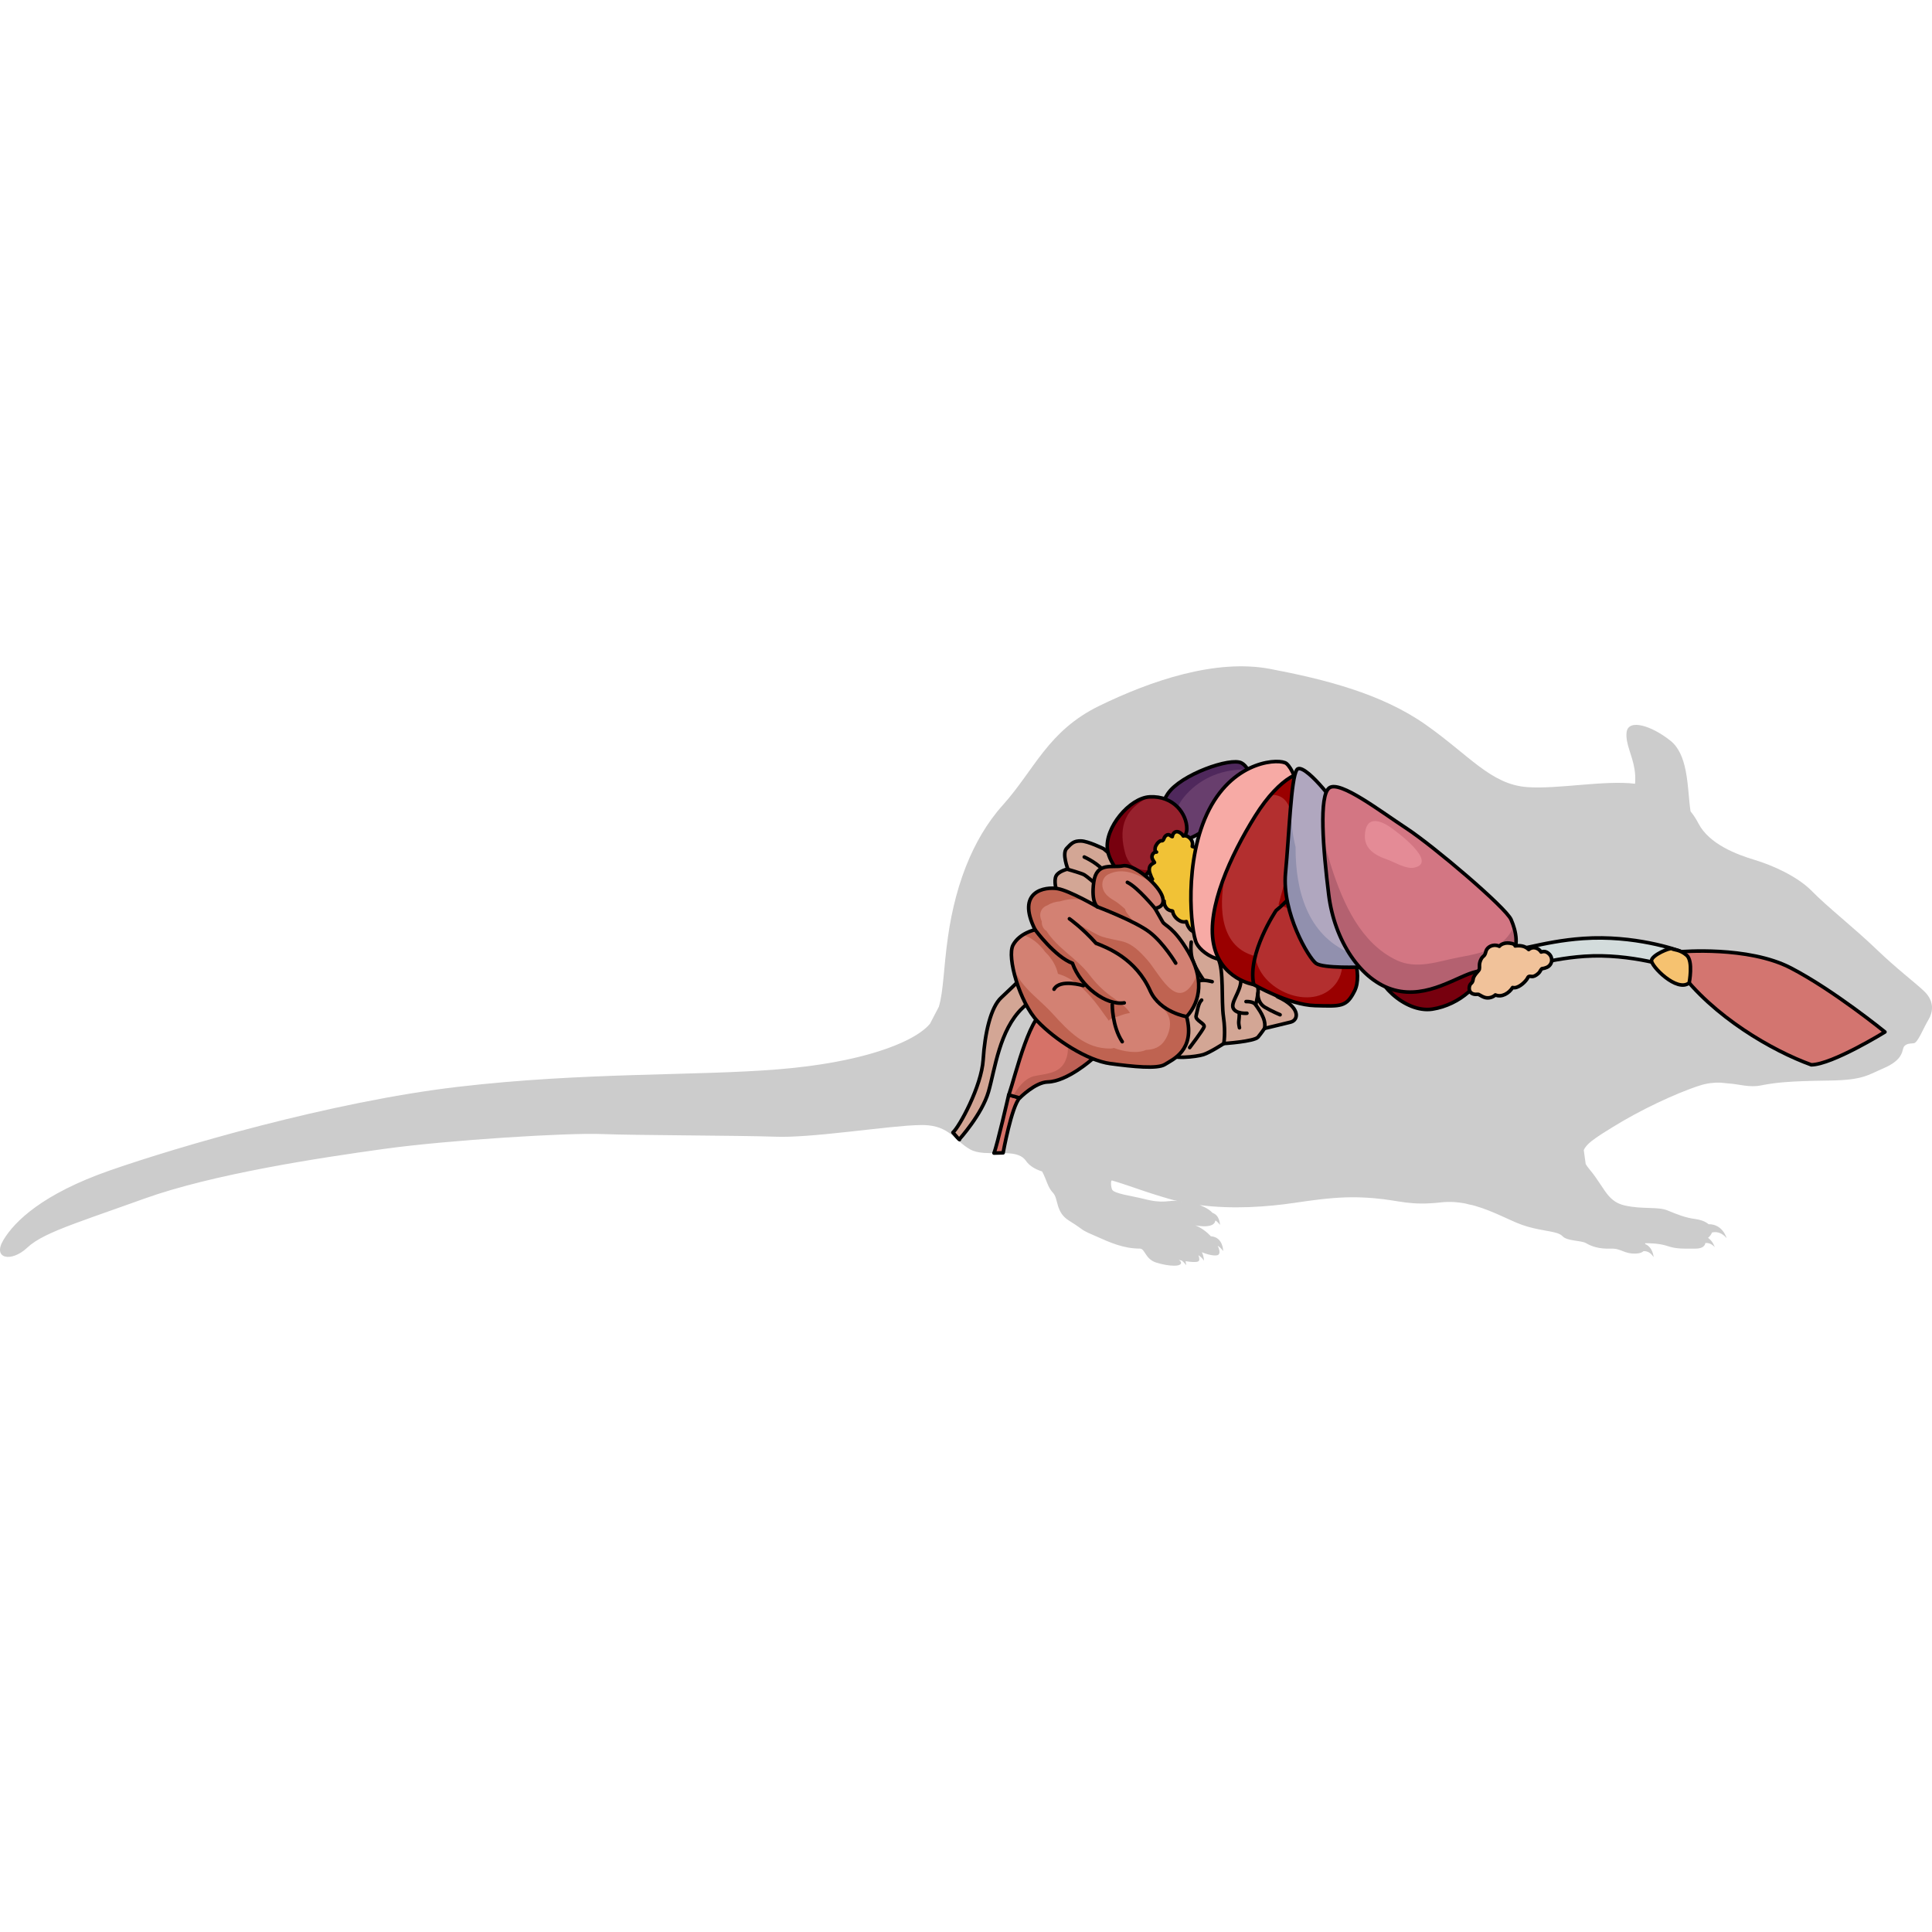 <?xml version="1.0" encoding="utf-8"?>
<!-- Created by: Science Figures, www.sciencefigures.org, Generator: Science Figures Editor -->
<!DOCTYPE svg PUBLIC "-//W3C//DTD SVG 1.1//EN" "http://www.w3.org/Graphics/SVG/1.1/DTD/svg11.dtd">
<svg version="1.1" id="Layer_1" xmlns="http://www.w3.org/2000/svg" xmlns:xlink="http://www.w3.org/1999/xlink" 
	 width="800px" height="800px" viewBox="0 0 539.995 167.533" enable-background="new 0 0 539.995 167.533"
	 xml:space="preserve">
<g>
	<path id="changecolor_17_" fill="#CCCCCC" d="M539.456,97.87c0.506-1.144,0.674-2.344,0.426-3.543
		c-0.252-1.21-0.926-2.412-2.109-3.539c-2.637-2.514-7.408-6.029-13.441-11.822c-6.027-5.791-13.813-11.918-17.834-16.063
		c-4.02-4.146-11.053-7.285-16.076-8.793s-12.688-4.398-15.701-10.174c-0.705-1.354-1.432-2.453-2.213-3.391
		c-0.066-0.432-0.125-0.885-0.18-1.35c-0.02-0.176-0.039-0.357-0.059-0.537c-0.033-0.296-0.064-0.594-0.094-0.898
		c-0.027-0.275-0.053-0.549-0.078-0.83c-0.01-0.105-0.02-0.213-0.029-0.319c-0.121-1.331-0.244-2.722-0.41-4.117
		c-0.004-0.044-0.01-0.087-0.016-0.13c-0.061-0.492-0.127-0.984-0.201-1.475c-0.016-0.105-0.031-0.209-0.049-0.314
		c-0.072-0.457-0.152-0.908-0.24-1.357c-0.018-0.092-0.035-0.185-0.055-0.277c-0.672-3.258-1.84-6.239-4.168-8.113
		c-5.152-4.145-11.934-6.406-12.311-2.262c-0.287,3.15,1.576,6.135,2.219,10.133c0.203,1.258,0.293,2.611,0.162,4.123
		c-8.523-1.051-21.623,1.572-30.139,0.941c-10.174-0.752-16.076-8.793-28.385-17.459c-12.311-8.668-28.262-12.686-43.459-15.574
		s-33.285,3.268-47.73,10.301c-14.443,7.031-18.088,17.834-27.006,27.758c-0.553,0.615-1.09,1.246-1.609,1.889
		c-0.207,0.256-0.398,0.522-0.602,0.782c-0.305,0.393-0.613,0.781-0.906,1.183c-0.26,0.356-0.504,0.725-0.754,1.087
		c-0.219,0.315-0.445,0.626-0.656,0.947c-0.291,0.44-0.564,0.894-0.844,1.344c-0.154,0.252-0.318,0.498-0.469,0.753
		c-0.318,0.531-0.617,1.073-0.918,1.616c-0.1,0.179-0.205,0.354-0.303,0.534c-0.334,0.622-0.654,1.253-0.969,1.887
		c-0.053,0.106-0.109,0.209-0.16,0.315c-0.352,0.72-0.688,1.448-1.014,2.184c-0.008,0.021-0.02,0.04-0.027,0.06
		c-3.096,7.014-5.021,14.659-6.092,22.225c-1.275,9.011-1.232,15.082-2.545,19.543l-2.479,4.756
		c-0.201,0.235-0.402,0.472-0.629,0.697c-1.504,1.502-3.906,3.066-7.209,4.561c-0.033,0.015-0.07,0.03-0.104,0.045
		c-0.512,0.23-1.049,0.458-1.604,0.685c-0.223,0.092-0.453,0.182-0.684,0.272c-0.475,0.188-0.967,0.372-1.473,0.557
		c-0.188,0.067-0.369,0.137-0.561,0.204c-0.668,0.236-1.367,0.468-2.086,0.696c-0.238,0.076-0.484,0.15-0.729,0.226
		c-0.58,0.178-1.176,0.354-1.785,0.526c-0.23,0.064-0.453,0.131-0.688,0.194c-0.801,0.22-1.629,0.435-2.482,0.644
		c-0.244,0.061-0.496,0.118-0.746,0.177c-0.691,0.165-1.398,0.325-2.123,0.482c-0.271,0.059-0.541,0.118-0.818,0.177
		c-0.936,0.194-1.893,0.384-2.879,0.565c-0.234,0.043-0.477,0.084-0.713,0.126c-0.82,0.146-1.66,0.287-2.518,0.424
		c-0.314,0.05-0.627,0.101-0.945,0.148c-1.072,0.164-2.166,0.321-3.295,0.468c-0.176,0.023-0.359,0.043-0.537,0.065
		c-1,0.127-2.023,0.246-3.064,0.358c-0.338,0.036-0.678,0.072-1.021,0.107c-1.229,0.125-2.477,0.244-3.764,0.349
		c-23.238,1.883-54.137,0.754-89.559,4.898c-35.42,4.145-78.502,16.83-97.217,23.361S4.077,155.099,0.937,160.374
		s2.262,6.281,6.656,2.135c2.525-2.382,6.594-4.267,13.248-6.75c3.082-1.153,6.717-2.434,11.012-3.952
		c1.688-0.596,3.48-1.23,5.377-1.906c0.033-0.012,0.066-0.024,0.102-0.036c0.947-0.338,1.916-0.685,2.92-1.045
		c19.217-6.908,48.986-11.432,67.197-13.943c18.213-2.512,51.375-4.521,60.668-4.143c9.295,0.375,38.059,0.375,48.861,0.752
		c0.512,0.018,1.059,0.023,1.625,0.022c0.096,0,0.189,0.001,0.285,0c0.555-0.003,1.131-0.014,1.729-0.032
		c0.102-0.003,0.205-0.007,0.309-0.011c1.242-0.043,2.568-0.114,3.955-0.21c0.133-0.009,0.264-0.018,0.398-0.027
		c0.65-0.046,1.313-0.097,1.986-0.152c0.184-0.015,0.369-0.031,0.555-0.047c0.574-0.049,1.154-0.1,1.74-0.153
		c0.293-0.026,0.586-0.054,0.881-0.082c0.453-0.043,0.908-0.086,1.367-0.132c7.73-0.762,16.016-1.822,21.691-2.259
		c0.83-0.063,1.609-0.114,2.297-0.138c0.705-0.035,1.365-0.056,1.938-0.054c0.197,0.001,0.391,0.003,0.568,0.009
		c7.16,0.252,8.416,4.27,12.813,6.783c0.27,0.154,0.555,0.284,0.854,0.398c0.086,0.032,0.18,0.055,0.268,0.084
		c0.219,0.074,0.438,0.147,0.67,0.204c0.098,0.023,0.201,0.039,0.303,0.061c0.232,0.05,0.465,0.098,0.707,0.134
		c0.09,0.013,0.184,0.021,0.273,0.032c0.268,0.034,0.535,0.064,0.809,0.086c0.057,0.004,0.113,0.007,0.17,0.01
		c4.068,0.277,8.879-0.613,11.086,1.627c0.156,0.157,0.309,0.315,0.438,0.505c0.982,1.451,2.596,2.413,4.588,3.059
		c1.34,2.508,1.5,4.344,3.043,5.969c1.543,1.621,0.652,5.355,4.385,7.709c1.162,0.732,2.313,1.461,3.41,2.284
		c1.266,0.948,2.783,1.497,4.234,2.148c4.016,1.804,7.754,3.44,12.242,3.44c1.461,0,1.461,2.922,4.545,3.896
		c0.441,0.14,0.877,0.258,1.307,0.364c0.127,0.031,0.246,0.056,0.371,0.084c0.305,0.07,0.602,0.133,0.891,0.185
		c0.131,0.023,0.258,0.045,0.385,0.065c0.285,0.045,0.557,0.08,0.82,0.108c0.104,0.011,0.209,0.024,0.311,0.033
		c0.33,0.027,0.643,0.043,0.928,0.043c0.016,0,0.035,0.002,0.051,0.001c0.799-0.006,1.396-0.125,1.674-0.356
		c0.152-0.127,0.211-0.256,0.232-0.396c0.006-0.063,0-0.122-0.021-0.195c-0.018-0.061-0.045-0.117-0.084-0.179
		c-0.186-0.283-0.531-0.487-0.531-0.487s0.311,0.068,0.781,0.158c0.389,0.286,0.813,0.704,1.268,1.311c0,0-0.002-0.483-0.148-1.116
		c1.322,0.207,2.947,0.37,3.537,0.052c0.447-0.24,0.324-0.977,0.035-1.728c0.465,0.276,0.99,0.744,1.561,1.507
		c0,0,0-1.223-0.596-2.341c0.043,0.018,0.084,0.034,0.127,0.052c0.039,0.015,0.076,0.03,0.113,0.045
		c0.082,0.032,0.164,0.063,0.248,0.094c0.088,0.032,0.176,0.065,0.266,0.098c0.061,0.021,0.119,0.041,0.18,0.062
		c0.113,0.038,0.227,0.076,0.342,0.112c0.049,0.015,0.098,0.029,0.146,0.045c0.125,0.038,0.252,0.073,0.377,0.107
		c0.045,0.012,0.088,0.023,0.133,0.035c0.127,0.032,0.254,0.062,0.381,0.09c0.045,0.01,0.088,0.02,0.133,0.028
		c0.123,0.025,0.244,0.046,0.365,0.064c0.045,0.007,0.092,0.015,0.137,0.021c0.115,0.016,0.229,0.026,0.342,0.035
		c0.045,0.004,0.092,0.009,0.137,0.012c0.111,0.006,0.219,0.005,0.324,0.003c0.041-0.001,0.082,0.002,0.121,0
		c0.143-0.008,0.277-0.022,0.406-0.047c0.121-0.023,0.223-0.069,0.311-0.128c0.031-0.021,0.053-0.052,0.08-0.078
		c0.049-0.044,0.094-0.091,0.127-0.147c0.025-0.041,0.043-0.087,0.061-0.134c0.02-0.055,0.037-0.111,0.049-0.174
		c0.012-0.061,0.021-0.123,0.023-0.19c0.004-0.057,0.002-0.117-0.002-0.179c-0.004-0.083-0.008-0.166-0.023-0.257
		c-0.006-0.042-0.018-0.088-0.027-0.132c-0.074-0.371-0.229-0.791-0.453-1.245c0.463,0.276,0.982,0.741,1.549,1.496
		c0,0,0-3.871-3.357-4.129c-0.021-0.002-0.039,0.013-0.061,0.014c-1.148-1.229-2.643-2.382-4.363-3.076c0,0,1.008,0.214,2.199,0.252
		c0.182,0.005,0.367,0.005,0.555,0c0.027-0.001,0.055-0.001,0.082-0.002c0.203-0.008,0.404-0.022,0.621-0.049
		c0.205-0.026,0.406-0.063,0.598-0.111c0.023-0.006,0.047-0.017,0.07-0.022c0.152-0.043,0.299-0.093,0.436-0.152
		c0.055-0.024,0.104-0.054,0.154-0.081c0.1-0.052,0.193-0.109,0.281-0.174c0.051-0.039,0.098-0.081,0.143-0.124
		c0.074-0.069,0.139-0.146,0.197-0.228c0.035-0.052,0.072-0.103,0.102-0.159c0.051-0.097,0.084-0.205,0.113-0.318
		c0.016-0.058,0.037-0.109,0.047-0.171c0.002-0.014,0.008-0.023,0.01-0.036c0.383,0.239,0.809,0.626,1.273,1.245
		c0,0-0.006-2.653-2.078-3.36c-1.27-1.395-3.578-2.173-3.578-2.173l-0.113-0.02c9.32,1.227,18.967,0.521,26.717-0.627
		c0.605-0.09,1.189-0.175,1.76-0.256c0.125-0.019,0.246-0.035,0.371-0.053c0.436-0.063,0.865-0.122,1.283-0.18
		c0.154-0.021,0.307-0.041,0.459-0.062c0.373-0.051,0.738-0.099,1.096-0.146c0.17-0.021,0.338-0.043,0.504-0.064
		c0.328-0.041,0.65-0.081,0.969-0.119c0.176-0.021,0.352-0.042,0.523-0.063c0.301-0.035,0.594-0.067,0.887-0.1
		c0.17-0.019,0.346-0.038,0.514-0.056c0.199-0.021,0.391-0.039,0.586-0.058c1.227-0.122,2.385-0.215,3.516-0.28
		c0.551-0.031,1.094-0.057,1.631-0.074c0.014,0,0.027-0.001,0.043-0.001c0.482-0.017,0.959-0.025,1.438-0.029
		c0.109-0.001,0.219-0.002,0.328-0.003c0.434-0.002,0.869,0,1.305,0.008c0.154,0.003,0.311,0.007,0.467,0.011
		c0.311,0.008,0.623,0.018,0.938,0.029c0.229,0.01,0.457,0.019,0.689,0.03c0.35,0.017,0.701,0.036,1.059,0.059
		c0.146,0.01,0.291,0.019,0.438,0.028c0.51,0.035,1.027,0.074,1.557,0.121c7.16,0.629,9.672,2.135,18.592,1.131
		c0.5-0.057,0.998-0.086,1.494-0.104c0.146-0.005,0.293-0.006,0.439-0.008c0.367-0.006,0.732-0.001,1.096,0.013
		c0.145,0.006,0.289,0.008,0.432,0.017c0.469,0.027,0.934,0.066,1.396,0.121c0.141,0.017,0.279,0.04,0.42,0.06
		c0.328,0.045,0.656,0.095,0.98,0.151c0.172,0.03,0.34,0.063,0.51,0.097c0.607,0.176,1.246,0.325,1.92,0.444
		c0.225,0.06,0.449,0.118,0.672,0.182c0.023,0.007,0.049,0.014,0.074,0.021c5.154,1.494,9.707,4.095,13.049,5.287
		c4.57,1.632,8.666,1.663,10.58,2.626c0.291,0.147,0.541,0.315,0.723,0.515c1.381,1.508,5.15,1.129,6.658,2.01
		c1.506,0.879,3.643,1.633,6.783,1.508s3.641,1.506,7.158,1.381c0.246-0.009,0.465-0.033,0.668-0.065
		c0.029-0.005,0.057-0.013,0.086-0.019c0.604-0.109,1.025-0.318,1.311-0.577c0.662-0.067,1.855,0.079,2.85,1.659
		c0,0-0.189-2.798-2.334-3.637c-0.035-0.155-0.068-0.25-0.068-0.25s0.018-0.001,0.051,0c0.047-0.002,0.186-0.005,0.391-0.006
		c0.035,0,0.07,0,0.109,0c0.023,0,0.051,0,0.076,0c0.084,0.001,0.172,0.002,0.27,0.003c0.441,0.008,1.016,0.03,1.66,0.084
		c0.15,0.013,0.303,0.027,0.457,0.043c0.018,0.002,0.033,0.004,0.049,0.006c0.141,0.015,0.283,0.031,0.426,0.05
		c0.031,0.004,0.063,0.008,0.094,0.012c0.127,0.017,0.258,0.036,0.387,0.056c0.047,0.008,0.094,0.014,0.141,0.021
		c0.113,0.019,0.229,0.039,0.344,0.061c0.061,0.011,0.121,0.021,0.184,0.033c0.1,0.02,0.201,0.042,0.301,0.063
		c0.072,0.016,0.146,0.03,0.219,0.048c0.096,0.021,0.189,0.047,0.283,0.071c0.076,0.02,0.152,0.037,0.227,0.058
		c0.166,0.047,0.328,0.096,0.49,0.149c2.635,0.881,4.396,0.756,7.914,0.756c2.115,0,2.676-0.869,2.791-1.563
		c0.727-0.074,1.676,0.108,2.604,1.122c0,0-0.418-1.577-1.854-2.569c0.432-0.382,0.91-0.91,1.094-1.492
		c0.793-0.207,2.459-0.331,4.088,1.546c0,0-1.074-3.913-5.029-3.873c-0.123-0.11-0.264-0.212-0.428-0.325
		c-0.799-0.546-1.908-0.935-3.393-1.136c-2.764-0.377-4.898-1.256-7.662-2.387c-2.762-1.131-6.908-0.25-11.932-1.381
		c-0.281-0.063-0.543-0.138-0.797-0.217c-0.113-0.036-0.223-0.076-0.332-0.116c-0.123-0.044-0.244-0.089-0.363-0.138
		c-0.141-0.058-0.277-0.118-0.41-0.183c-0.057-0.027-0.113-0.057-0.168-0.085c-0.914-0.471-1.646-1.081-2.322-1.816
		c-1.654-1.836-2.893-4.453-5.531-7.619c-0.418-0.5-0.738-0.963-1.012-1.409l-0.541-3.903c0.297-0.662,0.803-1.296,1.52-1.954
		c0.174-0.159,0.361-0.319,0.559-0.48c0.027-0.021,0.055-0.044,0.082-0.065c0.807-0.65,1.793-1.32,2.928-2.045
		c0.08-0.052,0.158-0.103,0.24-0.154c0.246-0.155,0.496-0.313,0.754-0.475c0.113-0.07,0.227-0.142,0.342-0.213
		c0.57-0.354,1.162-0.721,1.785-1.107c7.285-4.523,17.211-9.299,24.242-11.559c2.072-0.665,3.955-0.846,5.713-0.803l3.938,0.398
		c-0.645-0.075-1.287-0.164-1.924-0.26c3.342,0.368,6.266,1.258,9.23,0.664c0.313-0.063,0.623-0.122,0.934-0.179
		c0.074-0.013,0.148-0.025,0.223-0.038c0.234-0.042,0.469-0.083,0.705-0.122c0.146-0.023,0.295-0.046,0.443-0.068
		c0.162-0.025,0.322-0.052,0.486-0.075c0.201-0.03,0.406-0.057,0.609-0.085c0.111-0.015,0.221-0.03,0.332-0.045
		c0.246-0.031,0.496-0.062,0.746-0.091c0.072-0.008,0.143-0.017,0.215-0.025c0.285-0.032,0.574-0.062,0.867-0.091
		c0.041-0.004,0.078-0.008,0.117-0.012c0.318-0.031,0.643-0.061,0.971-0.088c0.016-0.001,0.033-0.003,0.049-0.004
		c3.137-0.26,6.826-0.374,11.867-0.446c0.219-0.003,0.428-0.007,0.652-0.01c9.422-0.127,10.68-1.508,15.074-3.393
		c1.332-0.571,2.326-1.143,3.082-1.707c1.732-1.297,2.184-2.556,2.445-3.693c0.375-1.635,1.883-1.508,3.014-1.635
		c1.131-0.123,2.637-4.143,4.145-6.656c0.156-0.259,0.289-0.523,0.41-0.79C539.444,97.897,539.45,97.884,539.456,97.87z
		 M319.638,148.845c-2.99-0.779-8.432-1.434-8.836-2.65c-0.408-1.217-0.334-2.572,0-2.479l0,0c0.6,0.169,1.217,0.357,1.846,0.557
		l0,0c0.016,0.006,0.031,0.01,0.047,0.016v-0.001c1.734,0.551,3.611,1.206,5.77,1.939l-0.002,0.001
		c0.104,0.035,0.217,0.072,0.322,0.107c0.258,0.088,0.525,0.177,0.791,0.267c0.299,0.1,0.592,0.198,0.902,0.3
		c0.328,0.109,0.672,0.221,1.016,0.332c0.301,0.098,0.596,0.194,0.908,0.294c0.348,0.111,0.715,0.225,1.076,0.338
		c0.324,0.101,0.637,0.2,0.975,0.303c0.699,0.214,1.422,0.43,2.178,0.649c0.822,0.239,1.654,0.452,2.494,0.651
		C326.649,149.102,325.462,150.364,319.638,148.845z M330.253,149.729c-0.08-0.025-0.154-0.041-0.232-0.063
		c0.152,0.033,0.303,0.068,0.455,0.101L330.253,149.729z"/>
	<g>
		<path fill="#D67268" d="M281.95,119.737c0,0-3.302,14.455-4.131,16.317l2.554-0.069c0,0,2.345-13,4.647-15.383L281.95,119.737z"/>
		<path fill="none" stroke="#000000" stroke-linecap="round" stroke-linejoin="round" stroke-miterlimit="10" d="M281.95,119.737
			c0,0-3.302,14.455-4.131,16.317l2.554-0.069c0,0,2.345-13,4.647-15.383L281.95,119.737z"/>
		<g>
			<path fill="#D67268" d="M305.272,109.802c0,0-6.959,6.242-12.47,6.378c-3.461,0.085-7.782,4.462-7.782,4.462l-3.058-0.831
				c1.956-5.735,6.266-24.272,10.957-23.439C297.943,103.32,305.272,109.802,305.272,109.802z"/>
			<path fill="#BD6055" d="M292.92,96.371c-0.666-0.119-1.317,0.164-1.948,0.736c5.415,1.599,9.425,8.402,6.539,13.679
				c-1.723,3.151-5.507,3.095-8.507,3.774c-2.477,0.562-4.669,3.278-5.902,5.661l1.919,0.42c0,0,4.321-4.377,7.782-4.462
				c5.511-0.136,12.47-6.378,12.47-6.378S297.943,103.32,292.92,96.371z"/>
			<path fill="none" stroke="#000000" stroke-linecap="round" stroke-linejoin="round" stroke-miterlimit="10" d="M305.272,109.802
				c0,0-6.959,6.242-12.47,6.378c-3.461,0.085-7.782,4.462-7.782,4.462l-3.058-0.831c1.956-5.735,6.266-24.272,10.957-23.439
				C297.943,103.32,305.272,109.802,305.272,109.802z"/>
		</g>
		<path fill="#D3DCDC" stroke="#000000" stroke-linecap="round" stroke-linejoin="round" stroke-miterlimit="10" d="M407.951,85.497
			l0.37-4.985c7.203,0.53,12.566-0.633,18.778-1.982c4.635-1.007,9.425-2.046,15.43-2.463c14.264-0.988,26.237,3.178,27.33,3.683
			l-1.474,4.729c-0.256-0.118-12.524-4.324-25.511-3.425c-5.643,0.393-10.254,1.392-14.714,2.362
			C421.844,84.787,415.878,86.083,407.951,85.497z"/>
		<g>
			<path fill="#97212D" d="M414.768,83.355c0,0,0.168-4.46-1.337-6.394c-1.506-1.934-6.163-5.144-11.591-4.899
				c-5.431,0.247-16.108,4.891-17.227,10.379c-1.118,5.49,8.038,14.577,15.732,13.38C408.04,94.628,414.645,88.573,414.768,83.355z"
				/>
			<path fill="#77000E" d="M414.768,83.355c0,0,0.168-4.46-1.337-6.394c-0.055-0.068-0.125-0.148-0.191-0.224
				c0.077,0.735,0.051,1.513-0.1,2.338c-0.642,3.507-3.34,5.946-6.606,7.438c-5.653,2.587-14.459,2.298-15.77-4.519
				c-0.396-2.057-0.174-4.397,0.593-6.563c-3.377,1.864-6.194,4.331-6.743,7.008c-1.118,5.49,8.038,14.577,15.732,13.38
				C408.04,94.628,414.645,88.573,414.768,83.355z"/>
			<path fill="none" stroke="#000000" stroke-linecap="round" stroke-linejoin="round" stroke-miterlimit="10" d="M414.768,83.355
				c0,0,0.168-4.46-1.337-6.394c-1.506-1.934-6.163-5.144-11.591-4.899c-5.431,0.247-16.108,4.891-17.227,10.379
				c-1.118,5.49,8.038,14.577,15.732,13.38C408.04,94.628,414.645,88.573,414.768,83.355z"/>
		</g>
		<g>
			<path fill="#D3A695" d="M357.06,92.356c0,0-2.46-2.638-4.269-5.981c-1.811-3.341-1.204-2.724-2.396-3.693
				c-1.193-0.971-4.014,0.045-4.729-0.267s-0.169-1.161-1.786-0.509c-1.616,0.653-3.435-0.201-3.435-0.201
				c-0.499-0.235-1.124-1.827-1.409-2.283c-0.841-1.346-1.693-2.688-2.588-4c-2.135-3.122-1.216-7.242-3.51-10.392
				c-1.391-1.909-4.746-3.186-7.03-3.006c-1.461,0.113-5.507,0.615-6.429,1.891c-0.533,0.738,0.074,2.351,0.309,3.141
				c0.469,1.573,1.6,2.889,2.567,4.187c0.927,1.243,1.952,2.408,2.905,3.622c0.592,0.753,1.032,1.62,1.677,2.337
				c0.825,0.92,0.554,0.797,0.747,1.935c0.02,0.112,1.237,7.204,3.124,12.729c-1.769,1.997-2.43,4.053-1.887,6.121
				c0.542,2.068,2.446,5.018,2.446,5.018s-6.219,3.445-5.172,5.216c1.049,1.776,8.271,0.911,10.154,0.309
				c1.88-0.603,5.692-3.087,5.692-3.087s8.549-0.553,9.586-1.809c1.04-1.257,1.801-2.424,1.801-2.424s5.007-1.178,7.308-1.758
				C363.037,98.869,363.554,95.262,357.06,92.356z"/>
			<path fill="none" stroke="#000000" stroke-linecap="round" stroke-linejoin="round" stroke-miterlimit="10" d="M357.06,92.356
				c0,0-2.46-2.638-4.269-5.981c-1.811-3.341-1.204-2.724-2.396-3.693c-1.193-0.971-4.014,0.045-4.729-0.267
				s-0.169-1.161-1.786-0.509c-1.616,0.653-3.435-0.201-3.435-0.201c-0.499-0.235-1.124-1.827-1.409-2.283
				c-0.841-1.346-1.693-2.688-2.588-4c-2.135-3.122-1.216-7.242-3.51-10.392c-1.391-1.909-4.746-3.186-7.03-3.006
				c-1.461,0.113-5.507,0.615-6.429,1.891c-0.533,0.738,0.074,2.351,0.309,3.141c0.469,1.573,1.6,2.889,2.567,4.187
				c0.927,1.243,1.952,2.408,2.905,3.622c0.592,0.753,1.032,1.62,1.677,2.337c0.825,0.92,0.554,0.797,0.747,1.935
				c0.02,0.112,1.237,7.204,3.124,12.729c-1.769,1.997-2.43,4.053-1.887,6.121c0.542,2.068,2.446,5.018,2.446,5.018
				s-6.219,3.445-5.172,5.216c1.049,1.776,8.271,0.911,10.154,0.309c1.88-0.603,5.692-3.087,5.692-3.087s8.549-0.553,9.586-1.809
				c1.04-1.257,1.801-2.424,1.801-2.424s5.007-1.178,7.308-1.758C363.037,98.869,363.554,95.262,357.06,92.356z"/>
			<path fill="#D3A695" d="M295.278,62.729c0,0-0.807-2.792-0.089-4.15c0.72-1.356,3.272-1.92,3.272-1.92s-1.687-4.325-0.346-5.743
				c1.338-1.418,1.981-2.131,4.005-2.096c2.022,0.036,6.352,2.183,6.352,2.183l8.749,7.391l-1.147,9.632
				c0,0-6.663,4.659-6.933,4.612c-0.269-0.047-7.653-3.623-7.81-3.956C301.177,68.349,295.278,62.729,295.278,62.729z"/>
			<path fill="none" stroke="#000000" stroke-linecap="round" stroke-linejoin="round" stroke-miterlimit="10" d="M298.445,56.754
				c0,0,3.871,1.104,4.595,1.52c0.727,0.415,2.956,2.342,2.956,2.342"/>
			<path fill="none" stroke="#000000" stroke-linecap="round" stroke-linejoin="round" stroke-miterlimit="10" d="M303.055,53.304
				c0,0,4.362,1.923,5.914,4.578"/>
			<path fill="none" stroke="#000000" stroke-linecap="round" stroke-linejoin="round" stroke-miterlimit="10" d="M295.278,62.729
				c0,0-0.807-2.792-0.089-4.15c0.72-1.356,3.272-1.92,3.272-1.92s-1.687-4.325-0.346-5.743c1.338-1.418,1.981-2.131,4.005-2.096
				c2.022,0.036,6.352,2.183,6.352,2.183l8.749,7.391l-1.147,9.632c0,0-6.663,4.659-6.933,4.612
				c-0.269-0.047-7.653-3.623-7.81-3.956C301.177,68.349,295.278,62.729,295.278,62.729z"/>
			<path fill="none" stroke="#000000" stroke-linecap="round" stroke-linejoin="round" stroke-miterlimit="10" d="M342.042,105.441
				c0,0,0.572-2.878-0.083-7.42c-0.654-4.543,0.184-13.325-1.515-16.316"/>
			<path fill="none" stroke="#000000" stroke-linecap="round" stroke-linejoin="round" stroke-miterlimit="10" d="M345.665,82.415
				c0,0,1.335,2.83,1.147,5.744c-0.188,2.912-2.934,5.856-2.098,7.459c0.834,1.605,3.801,1.358,3.801,1.358"/>
			<path fill="none" stroke="#000000" stroke-linecap="round" stroke-linejoin="round" stroke-miterlimit="10" d="M348.27,93.712
				c0,0,2.044-0.128,2.693,0.896c0.648,1.023,3.087,3.94,2.466,6.601"/>
			<path fill="none" stroke="#000000" stroke-linecap="round" stroke-linejoin="round" stroke-miterlimit="10" d="M350.963,94.608
				c0,0,0.408-1.493,0.652-3.354c0.241-1.86-0.809-4.635-0.809-4.635"/>
			<path fill="none" stroke="#000000" stroke-linecap="round" stroke-linejoin="round" stroke-miterlimit="10" d="M351.615,91.255
				c-0.12,0.812,0.042,2.954,1.998,4.086c1.954,1.136,4.173,2.057,4.173,2.057"/>
			<path fill="none" stroke="#000000" stroke-linecap="round" stroke-linejoin="round" stroke-miterlimit="10" d="M346.387,96.78
				c0.008,2.726-0.393,2.188,0.045,4.254"/>
			<path fill="none" stroke="#000000" stroke-linecap="round" stroke-linejoin="round" stroke-miterlimit="10" d="M330.808,91.865
				c0,0,3.051-3.474,4.368-3.94c1.314-0.468,3.623,0.228,3.623,0.228"/>
			<path fill="none" stroke="#000000" stroke-linecap="round" stroke-linejoin="round" stroke-miterlimit="10" d="M336.311,87.559
				c0,0-1.897-2.613-2.839-5.035c-0.938-2.419-0.517-5.442-0.517-5.442"/>
			<path fill="none" stroke="#000000" stroke-linecap="round" stroke-linejoin="round" stroke-miterlimit="10" d="M332.518,106.574
				c0,0,3.619-4.753,4.013-5.759c0.394-1.007-2.572-1.815-2.212-3.163c0.359-1.345,0.582-3.518,1.537-4.357"/>
		</g>
		<g>
			<path fill="#683E6D" d="M350.008,34.329c0,0-0.018-5.709-3.025-7.32c-3.011-1.611-16.922,3.195-20.586,8.613
				c-3.664,5.416-2.607,12.691,0.32,13.477c2.93,0.793,7.714-1.479,13.662-5.652C346.329,39.276,350.314,36.999,350.008,34.329z"/>
			<path fill="#4F285C" d="M326.717,49.099c0.604,0.166,1.294,0.19,2.047,0.102c-0.013-0.054-0.027-0.109-0.04-0.164
				c-1.483-4.164-0.653-8.974,2.123-12.391c4.103-5.053,10.007-7.66,16.427-7.8c0.673-0.012,1.245,0.196,1.719,0.526
				c-0.444-0.986-1.088-1.866-2.01-2.363c-3.011-1.611-16.922,3.195-20.586,8.613C322.732,41.038,323.789,48.313,326.717,49.099z"/>
			<path fill="none" stroke="#000000" stroke-linecap="round" stroke-linejoin="round" stroke-miterlimit="10" d="M350.008,34.329
				c0,0-0.018-5.709-3.025-7.32c-3.011-1.611-16.922,3.195-20.586,8.613c-3.664,5.416-2.607,12.691,0.32,13.477
				c2.93,0.793,7.714-1.479,13.662-5.652C346.329,39.276,350.314,36.999,350.008,34.329z"/>
		</g>
		<g>
			<path fill="#97212D" d="M324.299,52.022c1.563-1.152,7.428-2.586,7.42-6.65c-0.005-4.064-3.602-9.225-10.392-8.878
				c-5.602,0.285-12.626,8.672-11.788,14.749c0.533,3.848,4.819,9.568,8.489,8.527C321.7,58.731,322.654,53.238,324.299,52.022z"/>
			<path fill="#77000E" d="M314.47,52.199c1.561,5.831,6.911,4.674,6.918,4.673c-0.824,1.312-1.864,2.476-3.359,2.898
				c-3.67,1.041-7.956-4.68-8.489-8.527c-0.838-6.077,6.187-14.464,11.788-14.749C313.229,40.267,312.905,46.36,314.47,52.199z"/>
			<path fill="none" stroke="#000000" stroke-linecap="round" stroke-linejoin="round" stroke-miterlimit="10" d="M324.299,52.022
				c1.563-1.152,7.428-2.586,7.42-6.65c-0.005-4.064-3.602-9.225-10.392-8.878c-5.602,0.285-12.626,8.672-11.788,14.749
				c0.533,3.848,4.819,9.568,8.489,8.527C321.7,58.731,322.654,53.238,324.299,52.022z"/>
		</g>
		<path fill="#F1C236" stroke="#000000" stroke-linecap="round" stroke-linejoin="round" stroke-miterlimit="10" d="M333.922,74.312
			c-0.014-0.006-0.026-0.008-0.038-0.012c-0.366-0.156-0.765-0.346-1.07-0.628c-0.647-0.592-1.042-1.517-1.224-2.329
			c-1.535,0.538-3.502-1.1-3.794-2.676c-0.067-0.373-0.021-0.273-0.406-0.325c-0.33-0.046-0.657-0.173-0.942-0.37
			c-0.646-0.448-1.175-1.503-1.038-2.289c-0.001,0.006-1.459-0.373-1.599-0.499c-0.56-0.507-0.104-1.403-0.506-2.032
			c-0.443-0.682-1.181-0.941-1.424-1.79c-0.167-0.59-0.239-1.443,0.229-1.858c-0.261-0.334-0.483-1.066-0.648-1.472
			c-0.229-0.569-0.326-1.253-0.163-1.822c0.222-0.753,0.78-1.011,1.385-1.37c-0.349-0.571-0.846-1.182-0.683-1.881
			c0.134-0.576,0.653-1.132,1.249-1.042c-0.636-0.095-0.387-1.37-0.24-1.651c0.213-0.419,0.477-0.825,0.825-1.13
			c0.17-0.149,0.378-0.317,0.603-0.367c0.199-0.043,0.393,0.053,0.567-0.086c0.277-0.225,0.354-0.785,0.595-1.075
			c0.229-0.279,0.541-0.54,0.914-0.549c0.486-0.011,0.745,0.498,1.146,0.549c0.068-0.696,0.573-1.416,1.313-1.393
			c0.636,0.02,1.45,0.607,1.739,1.217c0.62-0.272,1.468,0.156,1.927,0.668c0.657,0.734,0.775,1.365,0.599,2.248
			c1.181,0.232,2.293,1.397,2.465,2.697c0.038,0.309-0.092,0.641-0.037,0.933c0.012,0.072,0.02,0.145,0.033,0.212
			c0.312,0.098,0.834,0.258,1.029,0.569c0.171,0.278,0.158,0.794,0.212,1.105c0.065,0.419,0.072,0.824-0.048,1.22
			c-0.03,0.102-0.49,1.069-0.614,0.971c0.238,0.191,0.526,0.306,0.755,0.52c0.418,0.396,0.617,0.964,0.71,1.517
			c0.137,0.815,0.266,2.027-0.216,2.687c1.709,1.219,2.159,3.598,0.906,5.156c0.528,0.385,1.053,0.896,1.221,1.582
			c0.086,0.346,0.072,0.77-0.011,1.104c-0.076,0.289-0.319,0.691-0.209,0.945c0.118,0.276,0.489,0.53,0.636,0.838
			c0.191,0.402,0.337,0.849,0.301,1.289c-0.055,0.684-0.551,1.02-0.842,1.555c-0.248,0.46-0.112,1.033-0.514,1.416
			c-0.364,0.35-0.791,0.413-1.277,0.188c-0.378-0.176-0.695-0.479-0.847-0.887c-0.32,0.3-1.003,0.29-1.378,0.015
			c-0.276-0.198-0.377-0.799-0.483-1.102C334.809,74.254,334.432,74.507,333.922,74.312z"/>
		<g>
			<path fill="#F7AAA5" d="M362.417,32.461c0,0-1.193-3.895-2.854-5.287c-1.66-1.389-14.356-1.216-21.602,12.852
				c-7.244,14.068-5.132,34.206-3.508,37.435c1.619,3.228,10.008,8.742,16.431-0.223c5.479-7.643,0.916-10.534,5.08-20.712
				C360.513,45.389,363.511,36.817,362.417,32.461z"/>
			<path fill="none" stroke="#000000" stroke-linecap="round" stroke-linejoin="round" stroke-miterlimit="10" d="M362.417,32.461
				c0,0-1.193-3.895-2.854-5.287c-1.66-1.389-14.356-1.216-21.602,12.852c-7.244,14.068-5.132,34.206-3.508,37.435
				c1.619,3.228,10.008,8.742,16.431-0.223c5.479-7.643,0.916-10.534,5.08-20.712C360.513,45.389,363.511,36.817,362.417,32.461z"/>
		</g>
		<g>
			<path fill="#B32F2F" d="M366.396,30.92c-1.515-3.022-8.569-0.247-15.534,10.882c-6.964,11.129-13.597,25.771-11.677,35.724
				c1.921,9.958,11.232,11.426,11.232,11.426s9.798,5.69,17.102,5.887c7.306,0.198,8.824,0.44,11.106-4.149
				c2.281-4.595-0.576-13.682-5.521-19.355c-4.95-5.674-7.718-8.517-7.718-8.517S370.22,38.537,366.396,30.92z"/>
			<path fill="#9A0000" d="M373.104,71.333c-4.95-5.674-7.718-8.517-7.718-8.517s4.834-24.279,1.01-31.896
				c-1.204-2.393-5.876-1.131-11.228,5.018c10.528-0.473,4.767,21.485,2.18,30.678c4.98,1.876,10.271,3.981,14.021,7.908
				c3.384,3.54,5.57,9.822,1.764,14.462c-6.44,7.853-21.247,1.533-22.257-7.972c-9.518-2.376-10.492-12.891-8.46-22.8
				c-2.749,6.948-4.289,13.837-3.231,19.312c1.921,9.958,11.232,11.426,11.232,11.426s9.798,5.69,17.102,5.887
				c7.306,0.198,8.824,0.44,11.106-4.149C380.906,86.094,378.049,77.007,373.104,71.333z"/>
			<path fill="none" stroke="#000000" stroke-linecap="round" stroke-linejoin="round" stroke-miterlimit="10" d="M365.213,57.426
				c0,0-2.284,5.743-8.55,10.835c0,0-8.103,12.034-6.246,20.69"/>
			<path fill="none" stroke="#000000" stroke-linecap="round" stroke-linejoin="round" stroke-miterlimit="10" d="M366.396,30.92
				c-1.515-3.022-8.569-0.247-15.534,10.882c-6.964,11.129-13.597,25.771-11.677,35.724c1.921,9.958,11.232,11.426,11.232,11.426
				s9.798,5.69,17.102,5.887c7.306,0.198,8.824,0.44,11.106-4.149c2.281-4.595-0.576-13.682-5.521-19.355
				c-4.95-5.674-7.718-8.517-7.718-8.517S370.22,38.537,366.396,30.92z"/>
		</g>
		<path fill="#D3A695" d="M292.381,80.433c0,0-9.581,9.482-12.517,12.156c-2.937,2.674-4.605,9.94-5.065,17.371
			c-0.46,7.43-6.684,18.825-8.46,20.334c2.302,2.689,1.801,1.903,1.801,1.903s6.315-6.954,8.141-13.282
			c1.825-6.329,3.06-17.241,9.476-23.385c6.417-6.143,9.834-8.978,9.834-8.978L292.381,80.433z"/>
		<path fill="none" stroke="#000000" stroke-linecap="round" stroke-linejoin="round" stroke-miterlimit="10" d="M292.381,80.433
			c0,0-9.581,9.482-12.517,12.156c-2.937,2.674-4.605,9.94-5.065,17.371c-0.46,7.43-6.684,18.825-8.46,20.334
			c2.302,2.689,1.801,1.903,1.801,1.903s6.315-6.954,8.141-13.282c1.825-6.329,3.06-17.241,9.476-23.385
			c6.417-6.143,9.834-8.978,9.834-8.978L292.381,80.433z"/>
		<g>
			<path fill="#B0A7BF" d="M380.412,84.062c0,0-10.505,0.425-12.569-1.024c-2.063-1.444-9.584-14.195-8.541-25.259
				c1.045-11.063,1.526-26.331,3.153-28.844c1.629-2.509,11.125,9.124,12.494,12.61C376.319,45.027,381.555,77.354,380.412,84.062z"
				/>
			<path fill="#9190AE" d="M379.53,79.736c-0.64,0.528-1.514,0.735-2.496,0.303c-11.494-5.095-14.976-17.166-14.919-29.526
				c-0.966-3.854-1.327-7.696-1.355-11.55c-0.498,5.738-0.897,12.882-1.458,18.815c-1.043,11.063,6.478,23.814,8.541,25.259
				c2.064,1.449,12.569,1.024,12.569,1.024c0.146-0.86,0.186-2.146,0.142-3.729C380.201,80.147,379.861,79.95,379.53,79.736z"/>
			<path fill="none" stroke="#000000" stroke-linecap="round" stroke-linejoin="round" stroke-miterlimit="10" d="M380.412,84.062
				c0,0-10.505,0.425-12.569-1.024c-2.063-1.444-9.584-14.195-8.541-25.259c1.045-11.063,1.526-26.331,3.153-28.844
				c1.629-2.509,11.125,9.124,12.494,12.61C376.319,45.027,381.555,77.354,380.412,84.062z"/>
		</g>
		<g>
			<path fill="#D37683" d="M422.259,81.742c2.382-3.628,1.533-7.589,0.095-10.942c-1.439-3.354-21.758-20.595-29.202-25.468
				c-7.439-4.875-18.586-13.452-21.583-11.375c-2.995,2.078-1.769,17.143-0.186,29.909c1.584,12.77,8.918,24.077,18.327,26.617
				c9.41,2.54,17.733-3.998,22.901-5.15C417.78,84.179,420.159,84.939,422.259,81.742z"/>
			<path fill="#E48B96" d="M382.213,50.334c1.138,1.89,3.403,2.932,5.444,3.642c2.083,0.726,5.281,2.773,7.574,2.308
				c7.033-1.436-5.379-10.489-6.882-11.478c-3.054-2.012-6.726-2.895-6.871,2.598C381.446,48.562,381.729,49.526,382.213,50.334z"/>
			<path fill="#B46170" d="M423.076,72.724c-0.387,0.961-0.955,1.921-1.738,2.867c-3.34,4.03-9.181,4.908-13.754,5.788
				c-5.757,1.108-11.613,3.437-17.253,0.755c-9.865-4.696-14.895-15.637-18.259-26.232c-0.723-2.275-1.541-4.937-2.184-7.734
				c0.264,4.928,0.85,10.503,1.494,15.699c1.584,12.77,8.918,24.077,18.327,26.617c9.41,2.54,17.733-3.998,22.901-5.15
				c5.169-1.154,7.548-0.394,9.647-3.591C424.2,78.787,423.997,75.614,423.076,72.724z"/>
			<path fill="none" stroke="#000000" stroke-linecap="round" stroke-linejoin="round" stroke-miterlimit="10" d="M422.259,81.742
				c2.382-3.628,1.533-7.589,0.095-10.942c-1.439-3.354-21.758-20.595-29.202-25.468c-7.439-4.875-18.586-13.452-21.583-11.375
				c-2.995,2.078-1.769,17.143-0.186,29.909c1.584,12.77,8.918,24.077,18.327,26.617c9.41,2.54,17.733-3.998,22.901-5.15
				C417.78,84.179,420.159,84.939,422.259,81.742z"/>
		</g>
		<path fill="#D37570" stroke="#000000" stroke-linecap="round" stroke-linejoin="round" stroke-miterlimit="10" d="M469.714,79.792
			c0,0,18.834-1.684,30.799,4.513c11.965,6.198,26.328,17.898,26.328,17.898s-14.711,9.099-20.576,9.18
			c-10.733-3.854-27.535-13.471-37.189-26.68C469.411,82.116,469.714,79.792,469.714,79.792z"/>
		<path fill="#F1C29A" stroke="#000000" stroke-linecap="round" stroke-linejoin="round" stroke-miterlimit="10" d="M413.317,84.976
			c0.337-0.398,0.144-1.158,0.211-1.726c0.071-0.6,0.266-1.125,0.58-1.642c0.229-0.381,0.597-0.602,0.827-0.902
			c0.301-0.394,0.307-1.093,0.607-1.559c0.736-1.148,2.36-1.487,3.525-0.893c0.482-0.607,1.513-0.932,2.253-0.918
			c0.526,0.01,2.05,0.1,2.167,0.82c1.421-0.17,2.727-0.035,3.791,1.008c1.186-0.99,2.738-0.456,3.469,0.694
			c0.948-0.323,1.643-0.075,2.337,0.648c0.552,0.574,0.795,1.563,0.495,2.331c-0.329,0.841-0.931,1.267-1.75,1.498
			c-0.164,0.047-0.318,0.1-0.49,0.123c-0.339,0.045-0.276-0.044-0.472,0.156c-0.288,0.295-0.435,0.747-0.732,1.052
			c-0.428,0.437-1.077,0.937-1.697,1.03c-0.325,0.049-0.725-0.098-1.037-0.026c-0.333,0.077-0.355,0.369-0.579,0.705
			c-0.717,1.073-2.632,2.808-4.046,2.401c-0.966,1.561-3.003,2.856-4.825,2.079c-0.74,0.679-1.867,0.986-2.854,0.731
			c-0.574-0.146-1.101-0.486-1.621-0.768c-0.282-0.151-0.151-0.137-0.473-0.145c-0.187-0.005-0.386,0.027-0.584,0.019
			c-0.897-0.039-1.661-0.501-1.759-1.452c-0.038-0.371,0.021-0.777,0.163-1.111c0.158-0.376,0.45-0.531,0.662-0.829
			c0.287-0.403,0.196-0.948,0.413-1.402C412.253,86.157,412.8,85.592,413.317,84.976z"/>
		<path fill="#F6C270" stroke="#000000" stroke-linecap="round" stroke-linejoin="round" stroke-miterlimit="10" d="M472.125,88.491
			c0,0,1.191-6.055-0.688-7.713c-1.88-1.657-3.609-1.485-4.132-1.848c-0.521-0.364-5.542,1.752-5.708,3.29
			C461.431,83.761,468.716,91.229,472.125,88.491z"/>
		<g>
			<path fill="#D38173" d="M289.316,73.638c0,0-4.32,0.877-6.154,4.246c-1.834,3.365,1.871,16.105,6.83,21.322
				c4.96,5.217,13.95,10.987,20.328,11.84c6.38,0.847,13.167,1.565,15.276,0.229c2.106-1.338,8.528-3.93,6.073-13.354
				c4.097-4.512,4.686-10.888,0.523-18.014c-4.163-7.123-6.575-7.324-7.229-8.484c-0.654-1.159-2.15-3.774-2.15-3.774
				s3.393-0.262,1.914-3.707c-1.48-3.445-7.983-8.788-10.886-8.166c-2.9,0.62-7.375-1.244-8.144,4.573
				c-0.765,5.813,1.05,6.893,1.05,6.893s-7.782-4.534-11.157-5.102C292.215,61.57,283.841,62.707,289.316,73.638z"/>
			<path fill="#BF6351" d="M311.916,69.562c1.991,0.712,3.838,1.593,5.596,2.6c-0.782-0.946-1.562-1.939-2.379-2.984
				c-0.344-0.438-0.563-0.893-0.681-1.35c-0.914-0.78-1.843-1.635-2.864-2.246c-1.002-0.597-1.939-1.17-2.655-2.115
				c-1.282-1.696-1.191-4.391,0.979-5.394c3.608-1.668,6.795-0.378,10.131,1.254c2.345,1.146,3.515,2.907,4.75,4.79
				c-0.023-0.059-0.038-0.113-0.063-0.175c-1.48-3.445-7.983-8.788-10.886-8.166c-2.9,0.62-7.375-1.244-8.144,4.573
				c-0.546,4.156,0.224,5.887,0.708,6.539C308.133,67.909,309.925,68.85,311.916,69.562z"/>
			<path fill="#BF6351" d="M310.4,92.117c-2.34-1.739-4.098-3.513-5.898-5.879c-3.447-4.534-8.985-7.458-12.03-12.284
				c-0.896-0.504-1.343-1.584-1.288-2.603c-0.092-0.243-0.191-0.481-0.269-0.735c-0.606-1.959,0.481-3.383,1.867-3.816
				c1.061-0.676,2.243-1.019,3.464-1.096c2.346-0.679,4.538-1.023,7.157-0.04c0.84,0.315,1.657,0.684,2.46,1.075
				c-2.126-1.192-7.588-4.147-10.271-4.6c-3.377-0.569-11.751,0.567-6.275,11.498c0,0-1.731,0.357-3.469,1.471
				c2.373,0.559,4.628,2.448,6.293,4.736c1.729,1.672,3.043,3.754,3.553,6.102c4.797,1.41,8.359,5.104,11.56,9.414
				c0.942,1.269,1.821,2.602,2.779,3.851c-0.47-0.614,2.079-1.185,2.839-1.485c1.012-0.402,1.984-0.688,2.959-0.824
				C314.636,94.899,312.407,93.608,310.4,92.117z"/>
			<path fill="#BF6351" d="M333.484,88.462c-4.783,7.82-9.429-2.603-12.874-6.468c-1.97-2.214-4.028-4.354-6.845-5.077
				c-2.01-0.518-4.118-0.766-6.083-1.484c-1.74-0.633-5.299-3.039-8.29-4.15c2.627,1.765,4.975,4.359,6.654,6.758
				c4.148,0.924,7.354,2.063,10.559,5.479c3.49,3.721,4.779,8.855,8.595,12.295c2.656,2.395,2.036,6.026,0.448,8.598
				c-1.298,2.104-3.238,2.727-5.34,2.815c-2.469,1.124-6.36,0.436-8.981-0.561c-0.277,0.101-0.585,0.167-0.933,0.171
				c-7.069,0.077-11.536-4.633-16.305-9.873c-4.356-4.787-10.736-8.524-11.288-15.353c-0.021-0.015-0.049-0.023-0.069-0.037
				c0.402,5.229,3.462,13.635,7.26,17.632c4.96,5.217,13.95,10.987,20.328,11.84c6.38,0.847,13.167,1.565,15.276,0.229
				c2.106-1.338,8.528-3.93,6.073-13.354c3.033-3.342,4.135-7.712,2.817-12.645C334.411,86.382,334.1,87.456,333.484,88.462z"/>
			<path fill="none" stroke="#000000" stroke-linecap="round" stroke-linejoin="round" stroke-miterlimit="10" d="M289.316,73.638
				c0,0-4.32,0.877-6.154,4.246c-1.834,3.365,1.871,16.105,6.83,21.322c4.96,5.217,13.95,10.987,20.328,11.84
				c6.38,0.847,13.167,1.565,15.276,0.229c2.106-1.338,8.528-3.93,6.073-13.354c4.097-4.512,4.686-10.888,0.523-18.014
				c-4.163-7.123-6.575-7.324-7.229-8.484c-0.654-1.159-2.15-3.774-2.15-3.774s3.393-0.262,1.914-3.707
				c-1.48-3.445-7.983-8.788-10.886-8.166c-2.9,0.62-7.375-1.244-8.144,4.573c-0.765,5.813,1.05,6.893,1.05,6.893
				s-7.782-4.534-11.157-5.102C292.215,61.57,283.841,62.707,289.316,73.638z"/>
			<path fill="none" stroke="#000000" stroke-linecap="round" stroke-linejoin="round" stroke-miterlimit="10" d="M289.316,73.638
				c0,0,5.52,7.529,10.438,9.365c2.296,6.521,9.368,11.867,14.471,11.067"/>
			<path fill="none" stroke="#000000" stroke-linecap="round" stroke-linejoin="round" stroke-miterlimit="10" d="M331.67,97.921
				c0,0-7.412-1.192-10.16-7.152c-4.028-9.074-11.985-12.113-15.178-13.377c-3.899-4.352-7.429-6.825-7.429-6.825"/>
			<path fill="none" stroke="#000000" stroke-linecap="round" stroke-linejoin="round" stroke-miterlimit="10" d="M310.874,94.569
				c0,0-0.043,6.074,2.787,10.354"/>
			<path fill="none" stroke="#000000" stroke-linecap="round" stroke-linejoin="round" stroke-miterlimit="10" d="M302.807,89.251
				c0,0-6.542-1.971-8.198,1.006"/>
			<path fill="none" stroke="#000000" stroke-linecap="round" stroke-linejoin="round" stroke-miterlimit="10" d="M306.749,67.241
				c0,0,10.576,3.992,14.559,7.063c3.983,3.069,7.306,8.659,7.306,8.659"/>
			<path fill="none" stroke="#000000" stroke-linecap="round" stroke-linejoin="round" stroke-miterlimit="10" d="M322.814,67.648
				c0,0-4.865-5.902-7.712-7.263"/>
		</g>
	</g>
</g>
</svg>